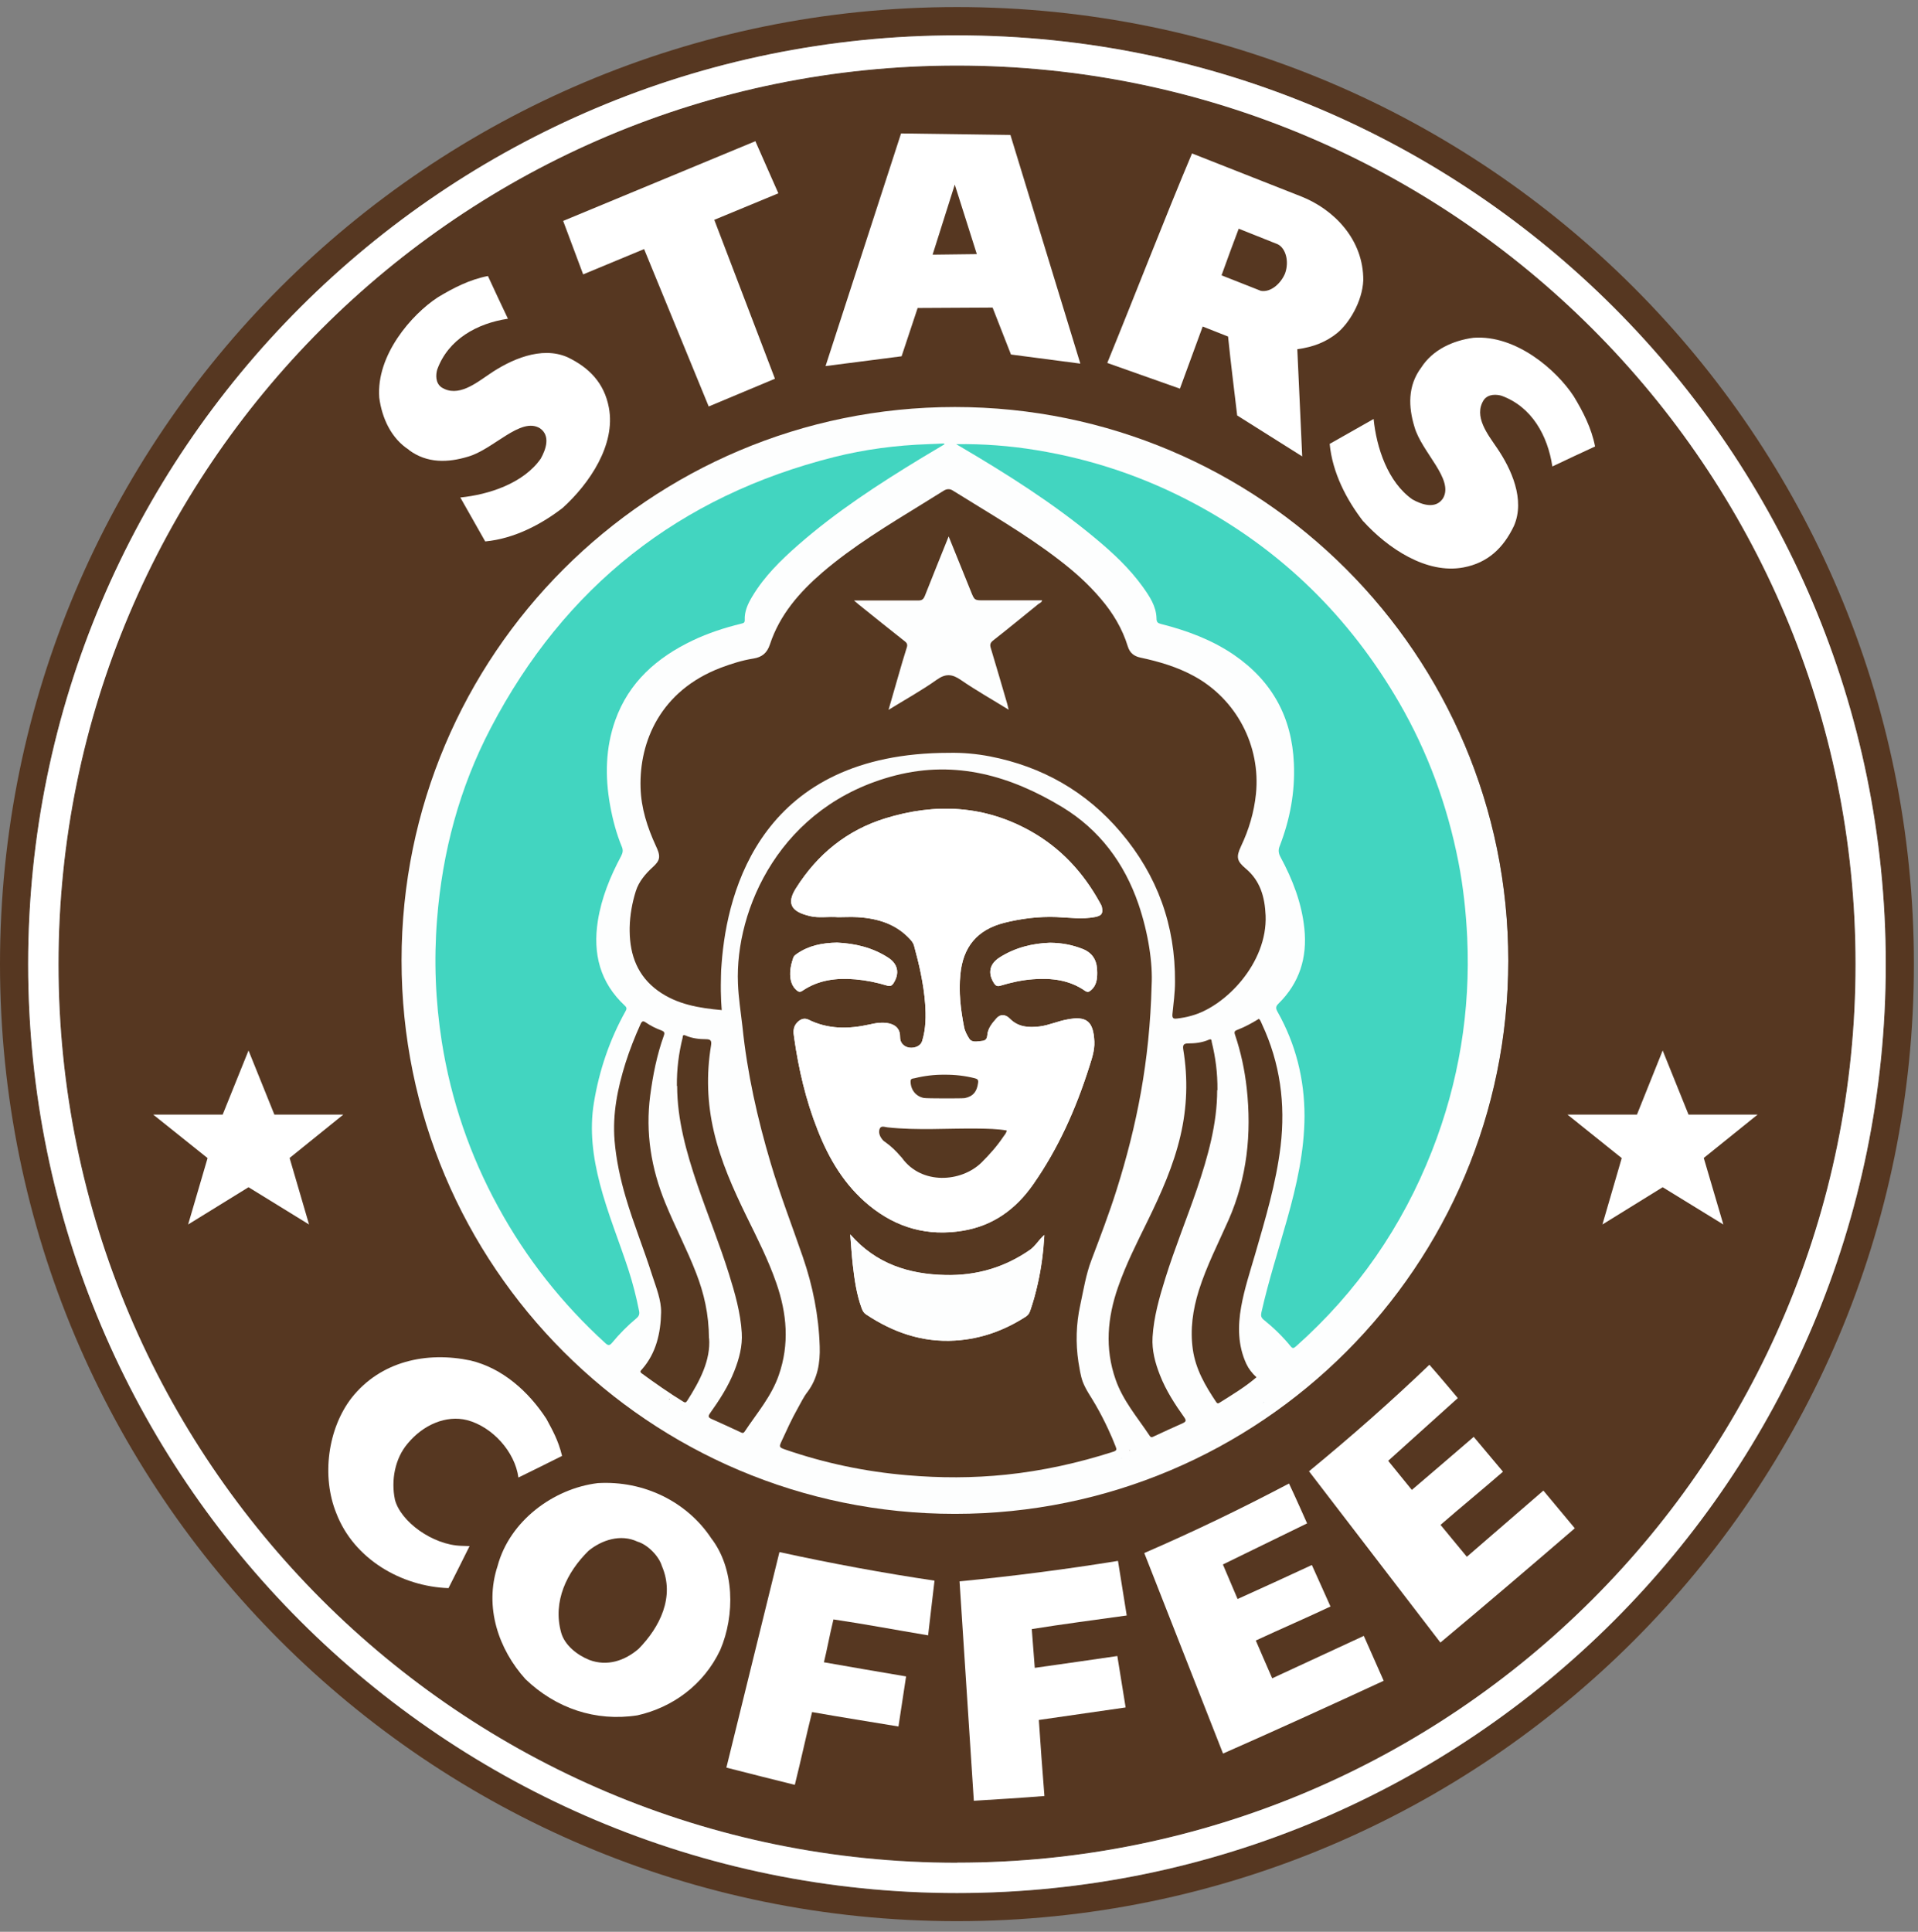 <?xml version="1.0" encoding="UTF-8"?> <svg xmlns="http://www.w3.org/2000/svg" width="141" height="142" viewBox="0 0 141 142" fill="none"><rect x="0" y="0" width="141" height="142" fill="#808080" stroke="none"/> <g clip-path="url(#clip0_99_672)"> <path d="M70.01 111.509C92.582 111.509 110.88 93.211 110.88 70.639C110.88 48.067 92.582 29.769 70.01 29.769C47.438 29.769 29.14 48.067 29.14 70.639C29.14 93.211 47.438 111.509 70.01 111.509Z" fill="#FDFEFE"></path> <path d="M70.35 4.819C33.87 4.819 4.3 34.389 4.3 70.869C4.3 107.349 33.87 136.919 70.35 136.919C106.83 136.919 136.41 107.349 136.41 70.869C136.41 34.389 106.84 4.819 70.35 4.819ZM47.87 104.839C47.87 104.839 47.87 104.839 47.88 104.839H47.87ZM70.2 29.919C92.66 29.919 110.88 48.129 110.88 70.599C110.88 93.069 92.67 111.279 70.2 111.279C47.73 111.279 29.52 93.069 29.52 70.599C29.52 48.129 47.73 29.919 70.2 29.919Z" fill="#563721"></path> <path d="M70.35 0.519C31.5 0.519 0 32.019 0 70.869C0 109.719 31.5 141.219 70.35 141.219C109.2 141.219 140.7 109.719 140.7 70.869C140.7 32.019 109.21 0.519 70.35 0.519ZM70.35 139.159C32.64 139.159 2.07 108.589 2.07 70.879C2.07 33.169 32.65 2.599 70.35 2.599C108.05 2.599 138.63 33.169 138.63 70.879C138.63 108.589 108.06 139.159 70.35 139.159Z" fill="#563721"></path> <path d="M70.35 2.599C32.65 2.599 2.07 33.169 2.07 70.869C2.07 108.569 32.64 139.149 70.35 139.149C108.06 139.149 138.63 108.579 138.63 70.869C138.63 33.159 108.07 2.599 70.35 2.599ZM70.35 136.929C33.87 136.929 4.3 107.359 4.3 70.879C4.3 34.399 33.87 4.819 70.35 4.819C106.83 4.819 136.41 34.389 136.41 70.869C136.41 107.349 106.84 136.919 70.35 136.919V136.929Z" fill="white"></path> <path d="M46.87 113.309C45.64 112.729 44.24 113.199 43.27 113.989C41.67 115.559 40.63 117.709 41.26 119.989C41.53 120.919 42.44 121.639 43.34 122.009C44.65 122.499 45.94 122.069 46.96 121.189C48.53 119.589 49.65 117.359 48.68 115.099C48.45 114.359 47.62 113.519 46.88 113.299L46.87 113.309Z" fill="#563721"></path> <path d="M70.18 13.579L68.56 18.719L71.81 18.689L70.18 13.579Z" fill="#563721"></path> <path d="M94.47 20.099C94.79 19.199 94.51 18.249 93.94 17.959C92.96 17.569 91.89 17.149 91.06 16.809C90.65 17.919 90.32 18.819 89.8 20.229L92.69 21.369C93.43 21.499 94.16 20.809 94.47 20.089V20.099Z" fill="#563721"></path> <path d="M70.94 93.809C70.69 93.819 70.44 93.829 70.19 93.829C69.79 93.839 69.39 93.829 69 93.809C67.09 93.699 65.33 93.029 63.65 91.809L62.75 90.729C62.75 90.729 62.88 94.889 63.73 96.649C65.56 97.959 67.78 98.739 70.19 98.779V98.759C72.34 98.649 74.32 97.939 76 96.789C76.89 94.369 77.11 91.909 77.16 90.769L76.29 91.799C74.61 93.019 72.85 93.689 70.94 93.799V93.809Z" fill="white"></path> <path d="M44.57 99.559L44.59 99.569L44.58 99.559H44.57Z" fill="white"></path> <path d="M61.13 85.379V85.399C61.15 85.419 61.17 85.449 61.18 85.469C61.2 85.499 61.21 85.499 61.13 85.379Z" fill="#1D5960"></path> <path d="M82.38 107.209C82.43 107.189 82.48 107.179 82.54 107.159L82.39 107.209H82.38Z" fill="#1D5960"></path> <path d="M83.04 106.649C83.04 106.649 83.05 106.649 83.06 106.649C83.04 106.609 83.02 106.559 83 106.509C83.02 106.559 83.04 106.609 83.04 106.649Z" fill="#563721"></path> <path d="M57.6 106.279C57.6 106.279 57.62 106.189 57.64 106.139C57.62 106.179 57.6 106.229 57.58 106.279C57.58 106.279 57.59 106.279 57.6 106.279Z" fill="#563721"></path> <path d="M92.83 103.139C92.83 103.139 92.9 103.089 92.94 103.059C92.94 103.059 92.94 103.059 92.94 103.049L92.84 103.139H92.83Z" fill="#1D5960"></path> <path d="M50.14 103.709H50.16V103.719C50.16 103.719 50.15 103.719 50.14 103.709Z" fill="#1D5960"></path> <path d="M49.17 102.889C49.17 102.889 49.21 102.869 49.23 102.839C49.23 102.839 49.23 102.819 49.22 102.809C49.2 102.839 49.19 102.859 49.17 102.889Z" fill="#563721"></path> <path d="M70.2 32.069C70.2 32.069 70.18 32.079 70.17 32.089C70.19 32.089 70.22 32.089 70.24 32.089C70.23 32.089 70.22 32.079 70.21 32.069H70.2Z" fill="white"></path> <path d="M63.04 43.899L67.03 47.099L65.6 51.979L70.04 49.239L74.49 51.979L73.06 47.089L77.01 43.899H71.94L70.04 39.189L68.14 43.899H63.04Z" fill="white"></path> <path d="M61.18 85.469C61.18 85.469 61.14 85.419 61.13 85.399C61.13 85.409 61.17 85.449 61.18 85.469Z" fill="#563721"></path> <path d="M67.46 22.639L72.97 22.609L74.32 26.059L79.42 26.729L74.28 9.919L66.24 9.809L60.69 26.909L66.28 26.189L67.46 22.639ZM70.19 13.569L71.81 18.679L68.56 18.719L70.19 13.569Z" fill="white"></path> <path d="M88.41 23.999C89.08 24.269 89.62 24.479 90.28 24.739C90.5 26.869 90.67 28.159 90.95 30.539L95.73 33.549C95.61 30.979 95.48 27.949 95.37 25.669C96.57 25.509 97.49 25.129 98.28 24.499C99.17 23.779 100.15 22.179 100.22 20.609C100.24 17.589 98.04 15.379 95.65 14.439C93.05 13.419 89.96 12.199 87.63 11.279C85.69 15.869 83.42 21.739 81.4 26.679L86.74 28.569L88.42 23.989L88.41 23.999ZM91.06 16.809C91.9 17.139 92.96 17.569 93.94 17.959C94.51 18.249 94.79 19.199 94.47 20.099C94.17 20.819 93.44 21.509 92.69 21.379L89.8 20.239C90.31 18.829 90.64 17.919 91.06 16.819V16.809Z" fill="white"></path> <path d="M47.35 18.309L52.1 29.879L56.97 27.839L52.51 16.159L57.22 14.209L55.53 10.379L41.4 16.239L42.87 20.169L47.35 18.309Z" fill="white"></path> <path d="M30.05 33.069C31.4 34.079 32.95 34.009 34.4 33.569C36.28 33.039 38.27 30.619 39.69 31.479C40.49 32.029 40.13 33.039 39.75 33.719C38.48 35.529 35.94 36.359 33.84 36.569L35.67 39.799C37.79 39.599 39.78 38.559 41.37 37.329C43.32 35.559 45.28 32.699 44.76 29.959C44.42 28.159 43.32 27.019 41.7 26.249C39.78 25.419 37.53 26.439 35.98 27.499C35 28.159 33.66 29.249 32.45 28.469C31.99 28.139 32.04 27.519 32.14 27.169C32.95 24.939 35.07 23.769 37.34 23.429C36.83 22.369 36.33 21.279 35.87 20.289C34.52 20.549 33.3 21.179 32.18 21.859C30.27 23.109 27.65 26.089 27.88 29.229C28.08 30.739 28.76 32.229 30.07 33.069H30.05Z" fill="white"></path> <path d="M100.22 38.319C101.99 40.269 104.85 42.229 107.59 41.709C109.39 41.369 110.53 40.269 111.3 38.649C112.13 36.729 111.11 34.479 110.05 32.929C109.39 31.949 108.3 30.609 109.08 29.399C109.41 28.939 110.03 28.989 110.38 29.089C112.61 29.899 113.78 32.019 114.12 34.289C115.18 33.779 116.27 33.279 117.26 32.819C117 31.469 116.37 30.249 115.69 29.129C114.44 27.219 111.47 24.599 108.32 24.829C106.81 25.029 105.32 25.709 104.48 27.019C103.47 28.369 103.54 29.919 103.98 31.369C104.51 33.249 106.93 35.239 106.07 36.649C105.52 37.449 104.51 37.089 103.83 36.709C102.02 35.439 101.19 32.899 100.98 30.799L97.75 32.629C97.95 34.749 98.99 36.739 100.22 38.329V38.319Z" fill="white"></path> <path d="M129.21 81.929H124.13L122.23 77.219L120.34 81.929H115.23L119.22 85.129L117.8 90.009L122.23 87.269L126.69 90.009L125.25 85.119L129.21 81.929Z" fill="white"></path> <path d="M20.17 81.929L18.27 77.219L16.37 81.929H11.26L15.26 85.129L13.83 90.009L18.27 87.269L22.72 90.009L21.29 85.119L25.24 81.929H20.17Z" fill="white"></path> <path d="M29.03 110.219C28.74 108.819 29.03 107.209 29.97 106.109C31.11 104.729 32.8 103.999 34.34 104.389C36.2 104.879 37.86 106.719 38.11 108.609C39.16 108.099 40.36 107.499 41.32 107.019C41.03 105.829 40.6 105.109 40.17 104.299C38.85 102.269 36.93 100.569 34.6 100.009C31.34 99.319 27.97 100.069 25.85 102.749C24.1 105.009 23.62 108.529 24.73 111.249C26.02 114.599 29.51 116.619 32.97 116.739C33.51 115.679 33.89 114.909 34.52 113.649L33.92 113.629C31.8 113.569 29.45 111.849 29.03 110.229V110.219Z" fill="white"></path> <path d="M52.27 113.049C50.5 110.399 47.35 108.819 43.95 109.019C40.66 109.419 37.46 111.819 36.58 115.109C35.58 118.139 36.66 121.249 38.63 123.429C40.86 125.569 43.78 126.569 46.86 126.089C49.41 125.519 51.73 123.869 52.95 121.279C54.04 118.729 54.01 115.279 52.26 113.039L52.27 113.049ZM46.95 121.199C45.93 122.079 44.64 122.509 43.33 122.019C42.43 121.659 41.51 120.939 41.25 119.999C40.62 117.709 41.67 115.569 43.26 113.999C44.23 113.199 45.63 112.739 46.86 113.319C47.61 113.539 48.44 114.379 48.66 115.119C49.63 117.379 48.51 119.609 46.94 121.209L46.95 121.199Z" fill="white"></path> <path d="M82.17 114.739C78.47 115.339 74.41 115.869 70.54 116.239L71.59 132.369C73.34 132.259 75.07 132.159 76.78 132.019C76.63 130.189 76.48 128.079 76.37 126.429C78.42 126.139 80.75 125.799 82.75 125.509L82.14 121.729C80.14 122.019 78.22 122.299 76.07 122.599C76 121.699 75.93 120.819 75.85 119.749C78.14 119.379 80.42 119.089 82.83 118.749C82.58 117.189 82.38 115.959 82.19 114.749L82.17 114.739Z" fill="white"></path> <path d="M93.53 123.379C92.93 122.019 92.69 121.439 92.32 120.589C94.17 119.729 96.03 118.929 97.81 118.089C97.33 117.029 96.86 115.959 96.44 115.039C94.51 115.939 92.9 116.669 90.98 117.539L89.9 114.999L96.09 111.979C96.09 111.979 95.19 109.949 94.76 109.049C91.25 110.899 87.81 112.559 84.12 114.159L89.91 128.899C93.59 127.279 97.83 125.349 101.72 123.549L100.26 120.249L93.52 123.369L93.53 123.379Z" fill="white"></path> <path d="M53.39 129.929C55.17 130.379 56.79 130.799 58.43 131.199C58.88 129.399 59.29 127.479 59.7 125.849C61.84 126.229 64.01 126.569 66.05 126.909L66.61 123.229C64.4 122.849 62.69 122.569 60.57 122.189C60.78 121.349 61 120.139 61.27 119.039C63.57 119.379 65.84 119.809 68.23 120.209C68.39 118.789 68.56 117.409 68.7 116.189C64.99 115.639 61.09 114.919 57.3 114.089L53.4 129.929H53.39Z" fill="white"></path> <path d="M107.83 114.429C106.88 113.289 106.49 112.799 105.9 112.089C107.44 110.749 109.01 109.469 110.49 108.179C109.74 107.289 108.99 106.389 108.34 105.619C106.73 107.009 105.38 108.159 103.79 109.519L102.05 107.379L107.17 102.769C107.17 102.769 105.75 101.069 105.08 100.319C102.22 103.059 99.33 105.599 96.23 108.149L105.89 120.739C108.98 118.159 112.52 115.139 115.77 112.339L113.46 109.569L107.84 114.429H107.83Z" fill="white"></path> <path d="M38.9 48.149C38.89 48.149 38.88 48.159 38.86 48.169C38.89 48.169 38.91 48.169 38.94 48.169C38.93 48.169 38.91 48.149 38.9 48.149Z" fill="white"></path> <path d="M83.69 66.449C82.65 63.429 80.83 60.999 78.11 59.339C74.33 57.049 70.3 55.859 65.83 56.999C57.32 59.179 54.03 66.889 54.25 72.279C54.29 73.349 54.46 74.399 54.58 75.459C54.93 78.879 55.68 82.219 56.66 85.509C57.35 87.839 58.23 90.099 59.02 92.399C59.75 94.509 60.19 96.719 60.26 98.969C60.3 100.179 60.11 101.319 59.36 102.319C59.07 102.689 58.87 103.129 58.63 103.549C58.2 104.309 57.84 105.109 57.47 105.909C57.27 106.339 57.26 106.389 57.69 106.539C60.61 107.549 63.61 108.179 66.69 108.439C69.11 108.649 71.53 108.649 73.95 108.399C76.64 108.119 79.27 107.539 81.85 106.709C82.12 106.619 82.09 106.529 82.01 106.319C81.85 105.899 81.67 105.489 81.48 105.079C81.2 104.469 80.89 103.869 80.55 103.279C80.23 102.709 79.82 102.169 79.59 101.549C79.43 101.099 79.36 100.589 79.28 100.119C79.07 98.729 79.11 97.319 79.41 95.949C79.65 94.839 79.83 93.689 80.23 92.639C80.88 90.919 81.54 89.199 82.09 87.449C83.56 82.779 84.52 78.029 84.66 72.419C84.75 70.839 84.43 68.619 83.69 66.449ZM58.32 70.389C58.37 70.249 58.49 70.179 58.6 70.099C59.46 69.509 60.43 69.309 61.54 69.289C62.83 69.349 64.13 69.639 65.3 70.399C66.01 70.859 66.14 71.539 65.7 72.249C65.58 72.449 65.45 72.519 65.22 72.449C64.46 72.219 63.69 72.059 62.9 71.989C61.51 71.869 60.18 72.019 58.99 72.829C58.81 72.949 58.7 72.909 58.56 72.789C58.26 72.529 58.14 72.189 58.1 71.829C58.05 71.329 58.16 70.859 58.32 70.389ZM76.29 94.339C76.14 95.029 75.96 95.699 75.73 96.359C75.66 96.549 75.56 96.689 75.4 96.789C73.82 97.809 72.1 98.429 70.22 98.539C67.81 98.689 65.66 97.949 63.67 96.619C63.5 96.509 63.42 96.359 63.35 96.179C62.97 95.139 62.82 94.039 62.69 92.949C62.61 92.239 62.57 91.529 62.51 90.749C64.41 92.919 66.81 93.669 69.51 93.729C71.78 93.779 73.84 93.179 75.71 91.879C76.13 91.589 76.36 91.129 76.77 90.779C76.7 92.009 76.55 93.179 76.29 94.339ZM80.49 67.409C79.55 67.589 78.61 67.449 77.67 67.409C76.36 67.359 75.07 67.519 73.8 67.839C71.83 68.349 70.79 69.609 70.6 71.629C70.47 72.929 70.62 74.199 70.87 75.479C70.93 75.799 71.08 76.069 71.24 76.329C71.46 76.679 71.85 76.539 72.18 76.519C72.43 76.499 72.56 76.379 72.58 76.089C72.62 75.589 72.94 75.209 73.25 74.859C73.54 74.519 73.93 74.559 74.24 74.879C74.86 75.509 75.63 75.549 76.44 75.449C77.13 75.359 77.77 75.059 78.45 74.939C79.89 74.659 80.38 75.079 80.45 76.559C80.48 77.249 80.24 77.889 80.04 78.529C79.07 81.559 77.79 84.429 75.96 87.049C74.68 88.889 72.99 90.109 70.77 90.469C68.22 90.889 65.93 90.269 63.91 88.619C62.1 87.139 60.95 85.209 60.11 83.069C59.24 80.879 58.71 78.599 58.38 76.269C58.32 75.879 58.29 75.529 58.56 75.209C58.79 74.939 59.1 74.789 59.43 74.949C60.88 75.669 62.38 75.649 63.91 75.309C64.38 75.199 64.87 75.119 65.37 75.229C65.91 75.359 66.18 75.689 66.17 76.249C66.16 76.629 66.43 76.939 66.84 77.009C67.26 77.069 67.69 76.869 67.79 76.529C68.07 75.619 68.08 74.689 68.01 73.759C67.9 72.319 67.58 70.919 67.2 69.529C67.15 69.339 67.04 69.189 66.91 69.049C65.88 67.919 64.53 67.509 63.06 67.419C62.56 67.389 62.06 67.419 61.62 67.419C60.88 67.359 60.2 67.499 59.54 67.339C59.45 67.309 59.37 67.289 59.28 67.269C58.11 66.939 57.86 66.329 58.51 65.299C60.09 62.789 62.27 61.019 65.1 60.149C68.77 59.019 72.37 59.189 75.77 61.099C77.98 62.339 79.64 64.139 80.86 66.359C80.91 66.459 80.98 66.559 81 66.659C81.1 67.149 81 67.309 80.49 67.409ZM80.66 71.509C80.66 71.989 80.6 72.459 80.19 72.799C80.05 72.919 79.94 72.949 79.76 72.829C78.61 72.029 77.31 71.879 75.95 71.979C75.13 72.039 74.32 72.219 73.53 72.459C73.31 72.529 73.19 72.449 73.07 72.269C72.61 71.549 72.73 70.869 73.47 70.389C74.64 69.639 75.95 69.339 77.19 69.299C78.11 69.309 78.86 69.469 79.6 69.759C80.41 70.089 80.67 70.709 80.66 71.509Z" fill="#563821"></path> <path d="M80.66 71.509C80.66 71.989 80.6 72.459 80.19 72.799C80.05 72.919 79.94 72.949 79.76 72.829C78.61 72.029 77.31 71.879 75.95 71.979C75.13 72.039 74.32 72.219 73.53 72.459C73.31 72.529 73.19 72.449 73.07 72.269C72.61 71.549 72.73 70.869 73.47 70.389C74.64 69.639 75.95 69.339 77.19 69.299C78.11 69.309 78.86 69.469 79.6 69.759C80.41 70.089 80.67 70.709 80.66 71.509Z" fill="white"></path> <path d="M65.7 72.249C65.58 72.449 65.45 72.519 65.22 72.449C64.46 72.219 63.69 72.059 62.9 71.989C61.51 71.869 60.18 72.019 58.99 72.829C58.81 72.949 58.7 72.909 58.56 72.789C58.26 72.529 58.14 72.189 58.1 71.829C58.05 71.329 58.16 70.859 58.32 70.389C58.37 70.249 58.49 70.179 58.6 70.099C59.46 69.509 60.43 69.309 61.54 69.289C62.83 69.349 64.13 69.639 65.3 70.399C66.01 70.859 66.14 71.539 65.7 72.249Z" fill="white"></path> <path d="M81 66.659C80.98 66.559 80.91 66.459 80.86 66.359C79.64 64.139 77.98 62.339 75.77 61.099C72.37 59.189 68.77 59.019 65.1 60.149C62.27 61.019 60.09 62.789 58.51 65.299C57.86 66.329 58.11 66.939 59.28 67.269C59.37 67.289 59.45 67.309 59.54 67.339C60.2 67.499 60.88 67.359 61.62 67.419C62.06 67.419 62.56 67.389 63.06 67.419C64.53 67.509 65.88 67.919 66.91 69.049C67.04 69.189 67.15 69.339 67.2 69.529C67.58 70.919 67.9 72.319 68.01 73.759C68.08 74.689 68.07 75.619 67.79 76.529C67.69 76.869 67.26 77.069 66.84 77.009C66.43 76.939 66.16 76.629 66.17 76.249C66.18 75.689 65.91 75.359 65.37 75.229C64.87 75.119 64.38 75.199 63.91 75.309C62.38 75.649 60.88 75.669 59.43 74.949C59.1 74.789 58.79 74.939 58.56 75.209C58.29 75.529 58.32 75.879 58.38 76.269C58.71 78.599 59.24 80.879 60.11 83.069C60.95 85.209 62.1 87.139 63.91 88.619C65.93 90.269 68.22 90.889 70.77 90.469C72.99 90.109 74.68 88.889 75.96 87.049C77.79 84.429 79.07 81.559 80.04 78.529C80.24 77.889 80.48 77.249 80.45 76.559C80.38 75.079 79.89 74.659 78.45 74.939C77.77 75.059 77.13 75.359 76.44 75.449C75.63 75.549 74.86 75.509 74.24 74.879C73.93 74.559 73.54 74.519 73.25 74.859C72.94 75.209 72.62 75.589 72.58 76.089C72.56 76.379 72.43 76.499 72.18 76.519C71.85 76.539 71.46 76.679 71.24 76.329C71.08 76.069 70.93 75.799 70.87 75.479C70.62 74.199 70.47 72.929 70.6 71.629C70.79 69.609 71.83 68.349 73.8 67.839C75.07 67.519 76.36 67.359 77.67 67.409C78.61 67.449 79.55 67.589 80.49 67.409C80.99 67.309 81.1 67.149 81 66.659ZM74.01 83.099C73.98 83.299 73.85 83.419 73.75 83.569C73.29 84.259 72.74 84.869 72.15 85.459C70.65 86.919 67.75 87.099 66.32 85.129C66.28 85.069 66.22 85.019 66.17 84.959C65.86 84.599 65.52 84.269 65.13 83.989C65.04 83.929 64.94 83.859 64.87 83.769C64.68 83.539 64.56 83.249 64.67 82.969C64.77 82.719 65.05 82.849 65.25 82.869C67.46 83.109 69.69 82.929 71.91 82.959C72.61 82.969 73.31 82.979 74.01 83.099ZM71.66 79.259C71.85 79.309 71.94 79.369 71.9 79.609C71.82 80.239 71.53 80.599 70.92 80.719C70.78 80.749 68.09 80.749 67.92 80.709C67.31 80.589 66.94 80.089 66.94 79.479C66.95 79.249 67.13 79.289 67.23 79.259C67.96 79.079 68.71 78.989 69.42 78.999C70.2 78.989 70.94 79.079 71.66 79.259Z" fill="white"></path> <path d="M70.3 32.649C72.28 32.619 74.24 32.769 76.19 33.089C80.29 33.759 84.17 35.069 87.83 37.029C94.24 40.459 99.22 45.369 102.86 51.649C104.97 55.299 106.4 59.209 107.21 63.339C107.57 65.179 107.77 67.029 107.86 68.899C108.11 74.319 107.25 79.549 105.27 84.599C103.08 90.179 99.76 94.979 95.27 98.969C95.1 99.119 95.02 99.139 94.87 98.949C94.29 98.239 93.63 97.599 92.91 97.019C92.71 96.859 92.68 96.719 92.73 96.479C93.25 94.159 93.98 91.909 94.62 89.629C95.32 87.149 95.89 84.639 95.9 82.049C95.9 79.329 95.26 76.759 93.92 74.379C93.78 74.129 93.76 73.989 94 73.759C95.53 72.249 96.11 70.389 95.89 68.269C95.7 66.379 95.02 64.639 94.13 62.989C93.98 62.709 93.96 62.469 94.08 62.179C94.83 60.239 95.21 58.229 95.12 56.139C94.98 52.729 93.52 50.059 90.7 48.129C89.07 47.019 87.25 46.349 85.36 45.869C85.12 45.809 85.02 45.739 85.02 45.459C85 44.559 84.51 43.839 84.02 43.149C83.03 41.769 81.8 40.629 80.5 39.549C77.42 36.989 74.05 34.859 70.6 32.829C70.5 32.769 70.41 32.719 70.31 32.659L70.3 32.649Z" fill="#42D5C0"></path> <path d="M69.45 32.649C68.87 32.999 68.3 33.329 67.74 33.669C64.58 35.589 61.49 37.599 58.7 40.039C57.41 41.169 56.19 42.359 55.3 43.849C54.98 44.379 54.72 44.939 54.75 45.579C54.76 45.809 54.61 45.809 54.47 45.849C53.25 46.149 52.05 46.539 50.92 47.079C48.3 48.329 46.23 50.139 45.23 52.949C44.51 54.979 44.47 57.079 44.85 59.189C45.04 60.239 45.31 61.269 45.72 62.259C45.82 62.509 45.78 62.699 45.66 62.929C44.86 64.429 44.22 65.989 43.95 67.689C43.57 70.109 44.11 72.229 45.94 73.929C46.1 74.079 46.07 74.179 45.98 74.339C44.81 76.439 44.05 78.689 43.66 81.059C43.33 83.079 43.59 85.059 44.1 87.019C44.66 89.169 45.51 91.229 46.2 93.339C46.52 94.329 46.78 95.339 46.98 96.359C47.03 96.599 46.97 96.749 46.78 96.909C46.13 97.449 45.54 98.049 45 98.699C44.82 98.919 44.71 98.919 44.5 98.729C41.32 95.829 38.68 92.489 36.62 88.709C34.54 84.909 33.16 80.869 32.48 76.589C32.01 73.599 31.89 70.599 32.13 67.579C32.52 62.619 33.78 57.899 36.08 53.509C41.51 43.119 49.94 36.469 61.31 33.599C63.58 33.029 65.89 32.729 68.23 32.649C68.61 32.639 68.98 32.619 69.36 32.599C69.38 32.599 69.4 32.619 69.45 32.649Z" fill="#42D5C0"></path> <path d="M89.48 80.139C89.48 82.599 88.8 85.019 87.99 87.409C87.24 89.599 86.36 91.749 85.67 93.959C85.23 95.369 84.82 96.799 84.73 98.279C84.67 99.259 84.92 100.189 85.28 101.099C85.72 102.219 86.37 103.219 87.06 104.189C87.23 104.429 87.18 104.509 86.94 104.619C86.24 104.929 85.55 105.249 84.86 105.569C84.73 105.629 84.62 105.709 84.51 105.529C83.62 104.189 82.55 102.959 82.01 101.399C81.21 99.109 81.41 96.859 82.19 94.619C82.78 92.919 83.59 91.329 84.38 89.719C85.36 87.709 86.27 85.679 86.78 83.489C87.27 81.399 87.34 79.289 86.99 77.169C86.94 76.849 86.98 76.699 87.35 76.699C87.86 76.699 88.38 76.639 88.86 76.429C89.09 76.329 89.06 76.499 89.08 76.599C89.36 77.729 89.51 78.869 89.5 80.129L89.48 80.139Z" fill="#563821"></path> <path d="M49.78 79.829C49.78 82.289 50.46 84.709 51.27 87.099C52.02 89.289 52.9 91.439 53.59 93.649C54.03 95.059 54.44 96.489 54.53 97.969C54.59 98.949 54.34 99.879 53.98 100.789C53.54 101.909 52.89 102.909 52.2 103.879C52.03 104.119 52.08 104.199 52.32 104.309C53.02 104.619 53.71 104.939 54.4 105.259C54.53 105.319 54.64 105.399 54.75 105.219C55.64 103.879 56.71 102.649 57.25 101.089C58.05 98.799 57.85 96.549 57.07 94.309C56.48 92.609 55.67 91.019 54.88 89.409C53.9 87.399 52.99 85.369 52.48 83.179C51.99 81.089 51.92 78.979 52.27 76.859C52.32 76.539 52.28 76.389 51.91 76.389C51.4 76.389 50.88 76.329 50.4 76.119C50.17 76.019 50.2 76.189 50.18 76.289C49.9 77.419 49.75 78.559 49.76 79.819L49.78 79.829Z" fill="#563821"></path> <path d="M52.13 98.369C52.25 99.969 51.46 101.499 50.51 102.979C50.43 103.109 50.35 103.109 50.24 103.039C49.18 102.389 48.17 101.679 47.17 100.949C47 100.819 47.11 100.749 47.19 100.659C48.24 99.469 48.57 97.979 48.6 96.479C48.62 95.579 48.24 94.649 47.95 93.759C47.34 91.829 46.57 89.949 46 88.009C45.6 86.649 45.3 85.269 45.18 83.849C45.02 81.879 45.4 80.009 45.98 78.149C46.29 77.169 46.67 76.209 47.09 75.279C47.2 75.039 47.29 75.029 47.49 75.169C47.84 75.409 48.23 75.599 48.63 75.749C48.84 75.829 48.88 75.919 48.8 76.129C48.29 77.549 48 79.019 47.8 80.519C47.44 83.259 47.87 85.889 48.91 88.429C49.62 90.169 50.5 91.829 51.18 93.589C51.75 95.059 52.11 96.579 52.12 98.389L52.13 98.369Z" fill="#563821"></path> <path d="M92.38 101.229C91.54 101.949 90.61 102.509 89.7 103.079C89.59 103.149 89.51 103.219 89.4 103.049C88.61 101.869 87.9 100.659 87.69 99.199C87.48 97.709 87.69 96.279 88.13 94.859C88.7 93.059 89.56 91.389 90.32 89.669C91.68 86.569 92.02 83.329 91.65 79.979C91.5 78.639 91.22 77.329 90.79 76.059C90.71 75.829 90.78 75.769 90.97 75.699C91.52 75.489 92.04 75.199 92.55 74.889C92.67 74.999 92.71 75.159 92.78 75.299C94.11 78.149 94.51 81.139 94.14 84.259C93.81 86.989 93.02 89.599 92.26 92.229C91.89 93.499 91.47 94.769 91.24 96.079C90.99 97.489 91 98.899 91.62 100.249C91.8 100.629 92.05 100.949 92.38 101.249V101.229Z" fill="#563821"></path> <path d="M74.14 52.159C72.93 51.409 71.74 50.739 70.62 49.969C69.98 49.529 69.51 49.489 68.85 49.959C67.74 50.749 66.54 51.409 65.31 52.169C65.56 51.289 65.8 50.479 66.03 49.669C66.23 48.969 66.43 48.279 66.65 47.589C66.72 47.379 66.67 47.249 66.49 47.119C65.36 46.229 64.23 45.319 63.11 44.419C63.01 44.339 62.92 44.259 62.77 44.129C63.09 44.129 63.33 44.129 63.58 44.129C64.89 44.129 66.19 44.129 67.5 44.129C67.77 44.129 67.88 44.039 67.98 43.789C68.55 42.349 69.13 40.909 69.73 39.419C70.29 40.799 70.82 42.119 71.36 43.449C71.63 44.119 71.62 44.119 72.32 44.119C73.74 44.119 75.16 44.119 76.6 44.119C76.57 44.279 76.43 44.309 76.35 44.379C75.24 45.279 74.13 46.189 73.01 47.069C72.79 47.239 72.76 47.389 72.84 47.639C73.25 48.989 73.64 50.349 74.04 51.709C74.08 51.839 74.1 51.969 74.15 52.159H74.14Z" fill="#FDFEFE"></path> <path d="M62.51 90.739C64.41 92.909 66.81 93.659 69.51 93.719C71.78 93.769 73.84 93.169 75.71 91.879C76.13 91.589 76.36 91.129 76.78 90.779C76.71 92.009 76.56 93.179 76.3 94.339C76.15 95.019 75.96 95.699 75.73 96.359C75.67 96.549 75.57 96.679 75.4 96.789C73.82 97.799 72.1 98.419 70.22 98.539C67.81 98.689 65.66 97.939 63.67 96.619C63.5 96.509 63.42 96.359 63.35 96.179C62.96 95.139 62.81 94.039 62.69 92.949C62.61 92.239 62.57 91.529 62.5 90.749L62.51 90.739Z" fill="#FDFEFE"></path> <path d="M74.01 83.099C73.98 83.299 73.85 83.419 73.75 83.569C73.29 84.259 72.74 84.869 72.15 85.459C70.65 86.919 67.75 87.099 66.32 85.129C66.28 85.069 66.22 85.019 66.17 84.959C65.86 84.599 65.52 84.269 65.13 83.989C65.04 83.929 64.94 83.859 64.87 83.769C64.68 83.539 64.56 83.249 64.67 82.969C64.77 82.719 65.05 82.849 65.25 82.869C67.46 83.109 69.69 82.929 71.91 82.959C72.61 82.969 73.31 82.979 74.01 83.099Z" fill="#563821"></path> <path d="M71.9 79.609C71.82 80.239 71.53 80.599 70.92 80.719C70.78 80.749 68.09 80.749 67.92 80.709C67.31 80.589 66.94 80.089 66.94 79.479C66.95 79.249 67.13 79.289 67.23 79.259C67.96 79.079 68.71 78.989 69.42 78.999C70.2 78.989 70.94 79.079 71.66 79.259C71.85 79.309 71.94 79.369 71.9 79.609Z" fill="#563821"></path> <path d="M93.04 67.289C92.98 65.939 92.65 64.739 91.57 63.839C90.92 63.289 90.86 62.999 91.23 62.209C91.81 60.989 92.19 59.719 92.33 58.359C92.69 54.819 90.89 51.389 87.76 49.689C86.53 49.019 85.2 48.629 83.84 48.339C83.37 48.239 83.06 47.999 82.91 47.519C82.51 46.209 81.81 45.049 80.92 44.009C80 42.919 78.94 41.979 77.81 41.119C75.35 39.229 72.65 37.689 70.03 36.049C69.8 35.909 69.58 35.939 69.36 36.079C68.85 36.399 68.34 36.709 67.83 37.029C65.3 38.589 62.75 40.119 60.48 42.059C58.77 43.529 57.32 45.189 56.6 47.369C56.39 48.009 56.01 48.309 55.38 48.409C54.56 48.539 53.77 48.789 53 49.079C48.55 50.769 46.99 54.519 47.09 57.889C47.13 59.409 47.59 60.819 48.22 62.189C48.34 62.449 48.48 62.749 48.45 63.039C48.42 63.319 48.21 63.529 48.02 63.709C47.47 64.209 46.97 64.779 46.74 65.509C46.47 66.369 46.31 67.279 46.29 68.179C46.29 68.269 46.29 68.359 46.29 68.449C46.31 70.229 46.88 71.749 48.37 72.829C49.77 73.839 51.4 74.099 53.06 74.249C53.06 74.249 52.96 73.319 53 71.879C53 71.859 53 71.829 53 71.809C53 71.479 53.02 71.149 53.05 70.829C53.45 65.379 56.04 55.339 69.77 55.339C70.78 55.319 71.78 55.409 72.77 55.599C76.62 56.349 79.86 58.189 82.4 61.189C85.08 64.349 86.41 68.019 86.38 72.179C86.38 72.969 86.27 73.759 86.19 74.539C86.16 74.859 86.27 74.899 86.53 74.869C86.89 74.829 87.25 74.759 87.6 74.659C90.08 73.989 93.19 70.789 93.04 67.279V67.289ZM76.35 44.389C75.24 45.289 74.13 46.199 73.01 47.079C72.79 47.249 72.76 47.399 72.84 47.649C73.25 48.999 73.64 50.359 74.04 51.719C74.08 51.849 74.1 51.979 74.15 52.169C72.94 51.419 71.75 50.749 70.63 49.979C69.99 49.539 69.52 49.499 68.86 49.969C67.75 50.759 66.55 51.419 65.32 52.179C65.57 51.299 65.81 50.489 66.04 49.679C66.24 48.979 66.44 48.289 66.66 47.599C66.73 47.389 66.68 47.259 66.5 47.129C65.37 46.239 64.24 45.329 63.12 44.429C63.02 44.349 62.93 44.269 62.78 44.139H63.59C64.9 44.139 66.2 44.139 67.51 44.139C67.78 44.139 67.89 44.049 67.99 43.799C68.56 42.359 69.14 40.919 69.74 39.429C70.3 40.809 70.83 42.129 71.37 43.459C71.64 44.129 71.63 44.129 72.33 44.129H76.61C76.58 44.289 76.44 44.319 76.36 44.389H76.35Z" fill="#563821"></path> </g> <defs> <clipPath id="clip0_99_672"> <rect width="140.71" height="140.71" fill="white" transform="translate(0 0.519)"></rect> </clipPath> </defs> </svg> 